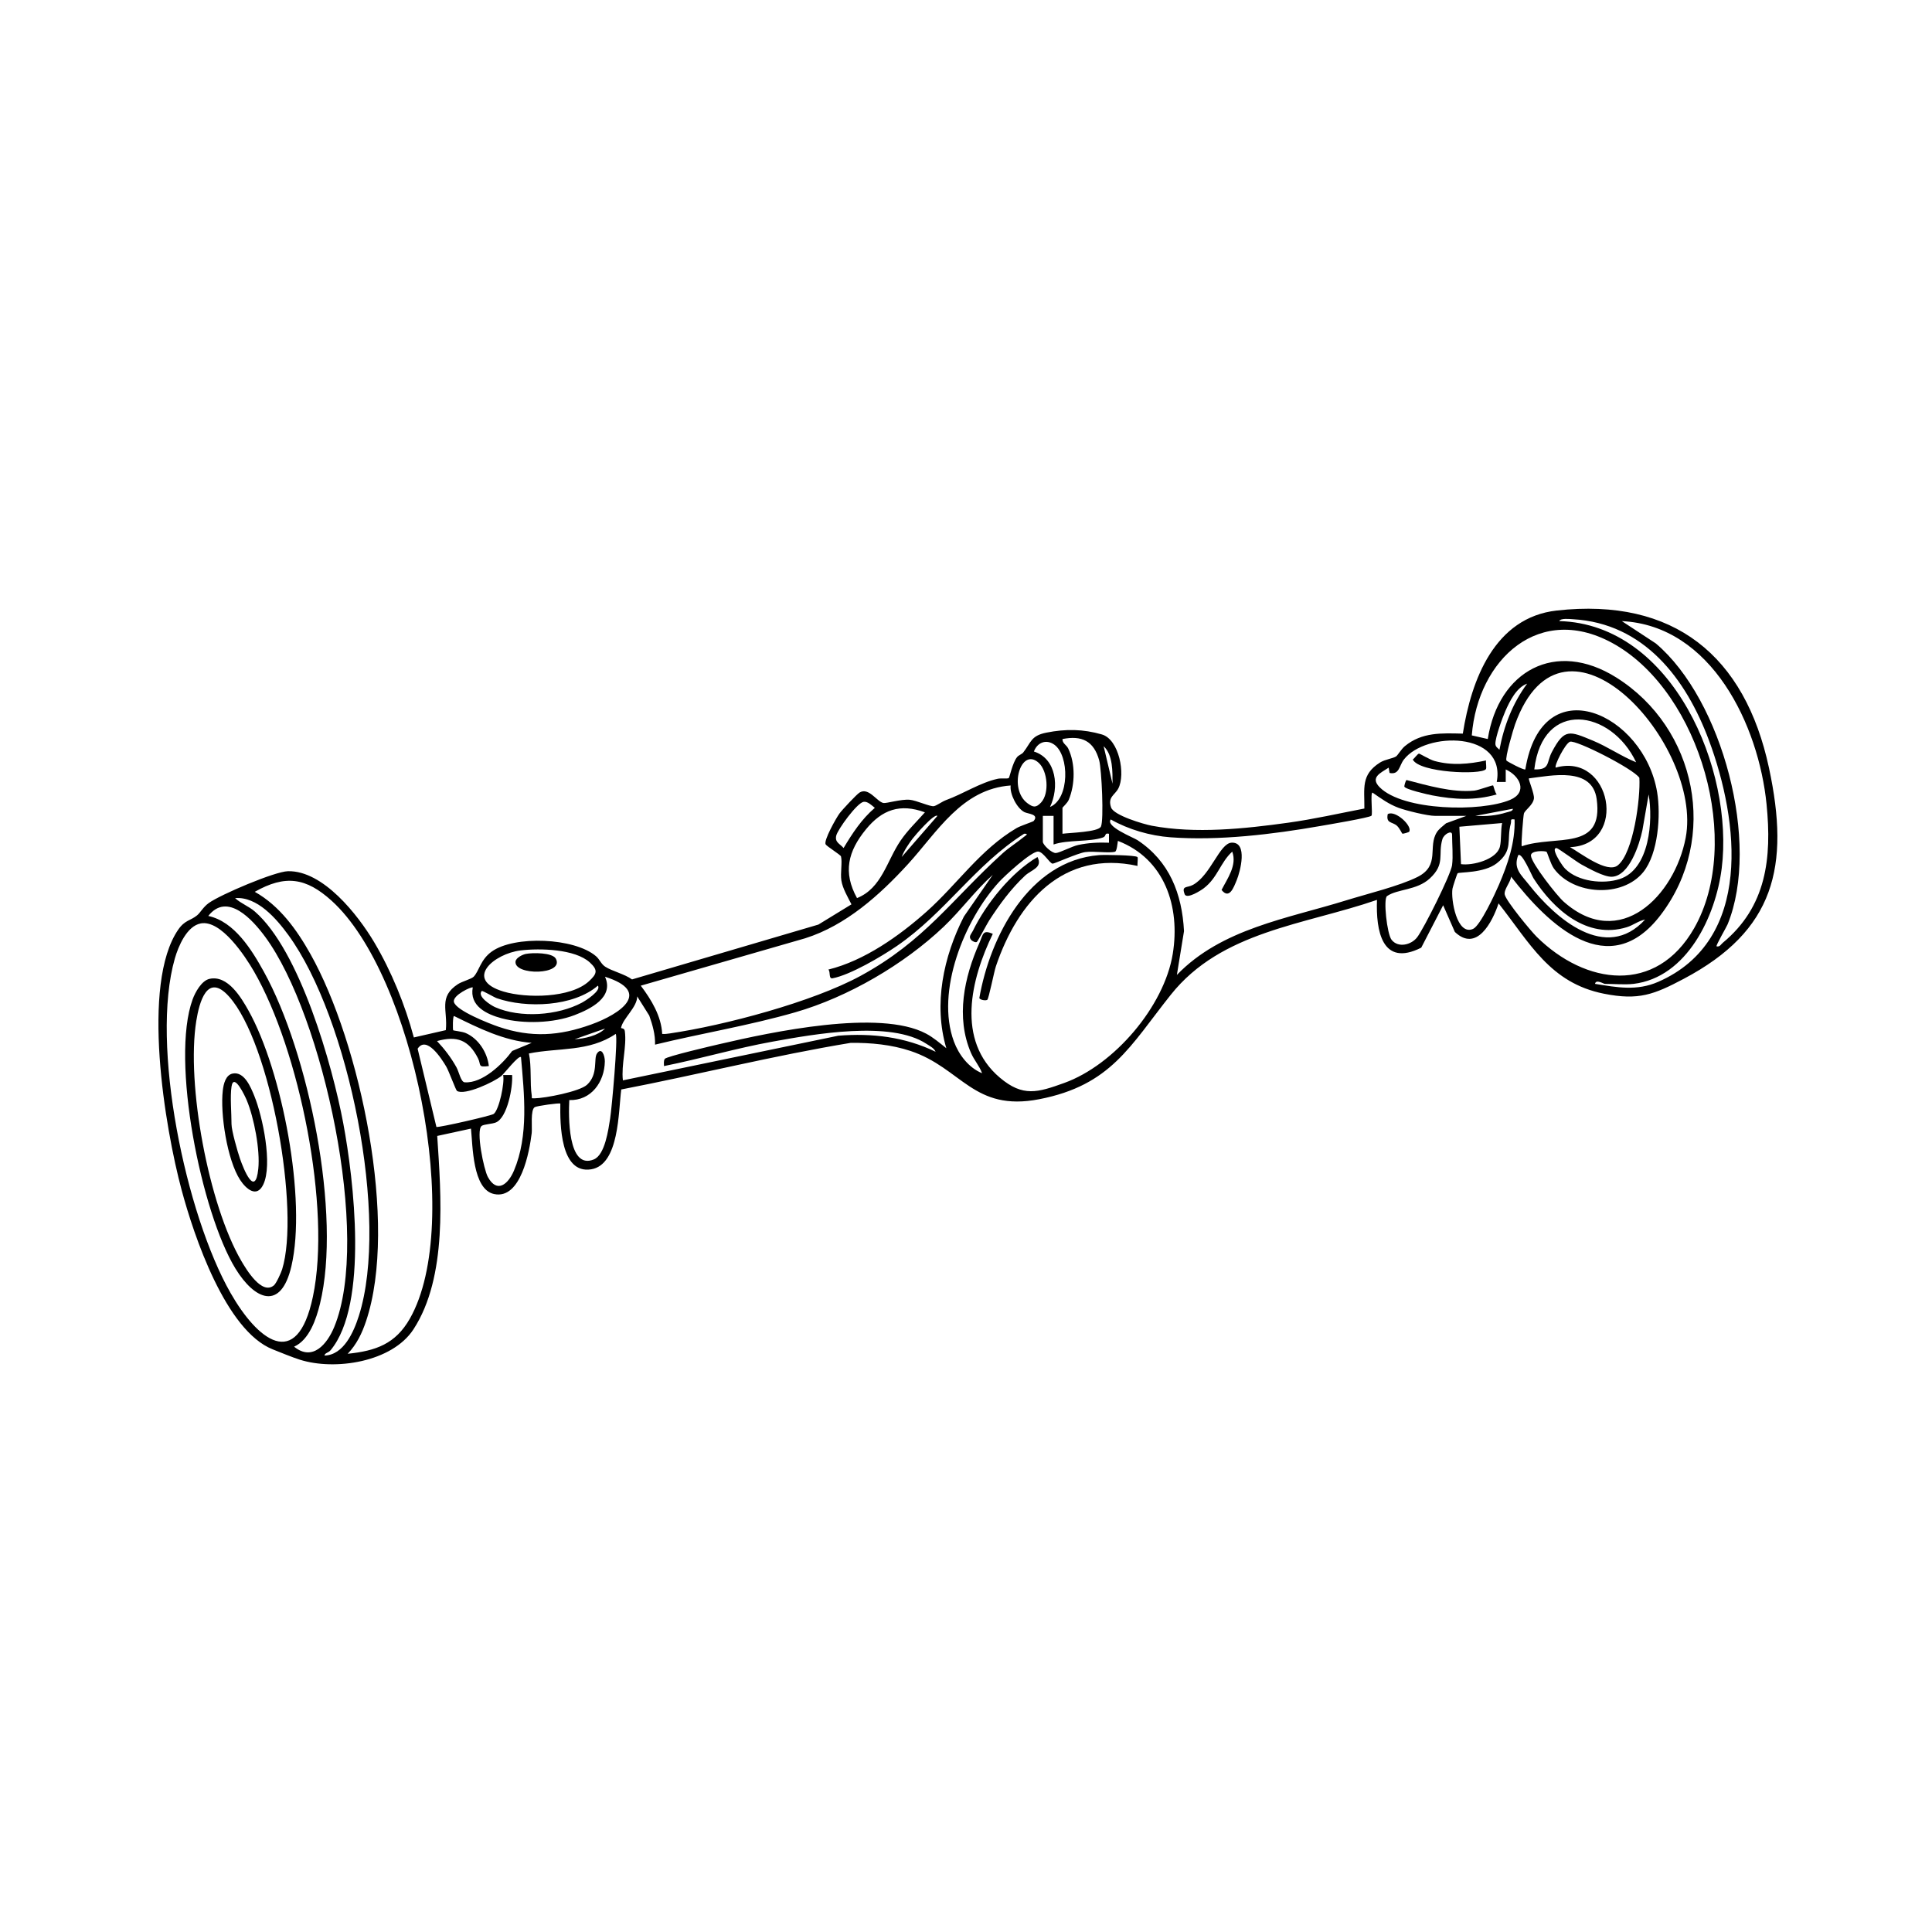 <svg viewBox="0 0 1080 1080" xmlns="http://www.w3.org/2000/svg" data-name="line trace" id="line_trace">
  <defs>
    <style>
      .cls-1 {
        fill: #000000;
      }
    </style>
  </defs>
  <g>
    <path d="M293.98,533.24c3.57-.71,14.91-.87,16.78,2.75,4.73,9.15-23.4,9.44-22.58,1.54.22-2.16,3.94-3.92,5.79-4.29Z" class="cls-1"></path>
    <g>
      <path d="M117.16,547.18c10.14-2.22,17.66,10.42,21.77,17.77,18.77,33.57,32.61,105.69,23.96,142.89-5.84,25.11-20.46,18.97-31.28,1.29-19.05-31.13-36.33-116.46-23.95-150.43,1.44-3.96,5-10.54,9.49-11.52ZM153.12,718.52c1.33-1.11,3.97-6.95,4.58-8.89,10.11-32.55-6.27-126.62-29.76-152.66-12.11-13.43-16.53,3.23-18.22,13.77-5.66,35.44,6.92,102.81,25.18,134.11,2.82,4.84,11.48,19.3,18.22,13.67Z" class="cls-1"></path>
      <path d="M130.17,600.1c6.45-1.17,10.05,7.73,12.01,12.57,4.63,11.41,10.31,38.32,5,49.48-3.67,7.73-9.68,2.43-12.95-2.57-7.25-11.1-11.21-37.03-9.68-50.04.41-3.52,1.57-8.71,5.63-9.44ZM129.42,607.43c-.85,5.54,0,14.9,0,20.98,0,3.51,3.37,15.36,4.72,19.25,2.14,6.18,8.57,22.02,10.25,5.71,1.08-10.54-2.37-28.59-6.5-38.43-.86-2.05-7.22-15.71-8.47-7.51Z" class="cls-1"></path>
    </g>
  </g>
  <g>
    <path d="M837.7,505.04c-3.48,10.39-12.23,27.49-24.43,15.92l-6.54-14.92-12.25,23.72c-22,11.06-25.38-9.6-24.74-26.72-40.51,14-86.86,17.37-115.27,53.05-22.81,28.64-33.39,50.57-73.49,58.37-36.84,7.17-43.37-17.42-72-26.97-10.65-3.55-22.2-4.64-33.41-4.53-43.02,7.1-85.46,17.79-128.28,26.06-1.63,12.23-1.06,42.08-16.82,44.63-17.29,2.79-17.42-25.35-17.24-36.73-.51-.51-13.18,1.31-14.29,1.97-2.54,1.51-1.35,11.51-1.71,14.5-1.25,10.29-6.04,37.23-21,34.09-12.12-2.54-11.95-27.06-12.95-36.58l-18.87,4.1c2.19,33.28,5.79,78.85-13.28,108.1-11.96,18.34-43.84,23.22-63.54,16.97-4.15-1.31-11.06-4.14-15.19-5.79-26.24-10.47-43.97-63.36-50.86-89-9.35-34.77-22.84-115.11-1.91-145.61,3.69-5.37,6.88-4.99,10.52-7.97,1.96-1.6,3.33-4.58,6.57-6.91,6.54-4.71,36.86-17.61,44.23-17.78,19.7-.46,39.12,24.41,48.21,39.68,9.64,16.21,17.28,35.03,22.18,53.25l17.88-4.09c1.16-11.15-4.28-18.49,6.76-25.71,2.3-1.5,7.58-2.87,8.82-4.17,3.05-3.19,3.74-9.43,10-13.98,12.63-9.18,46.37-7.8,58.38,2.55,2.08,1.79,2.77,4.3,5.14,5.85,3.74,2.45,10.89,4.11,14.98,7.11l104.17-30.65,18.5-11.32c-1.99-3.91-4.95-8.92-5.63-13.25-.66-4.24.59-10.2-.22-13.54-.21-.84-7.87-5.59-8.57-6.71-1.29-2.06,5.88-14.79,7.73-17.3,1.47-2,9.6-10.73,11.28-11.73,5.1-3.03,9.58,5.11,13.26,5.88,1.59.33,9.89-2.24,14.74-1.8,3.76.34,11.51,3.98,13.5,3.57,1.59-.33,4.59-2.58,6.71-3.36,9.95-3.65,19.08-9.79,29-11.96,1.76-.39,5.39.11,6.11-.38.53-.35,2.09-8.62,4.71-11.77.91-1.09,2.64-1.57,3.42-2.57,4.46-5.7,4.24-9.33,12.91-11.06,10.8-2.16,20.62-2.01,31.06,1.02,9.58,2.79,13.31,22.25,9.16,30.2-1.95,3.73-6.07,4.75-4.03,10.63,1.54,4.43,18.17,9.32,22.77,10.19,24.33,4.59,51.88,1.7,76.29-1.7,14.27-1.99,28.4-5.19,42.52-7.92.12-11.36-2.06-18.89,8.75-25.71,2.82-1.78,7.38-2.29,9.03-3.46.86-.61,2.91-4.09,4.82-5.67,9.6-7.93,20.63-7.31,32.43-7.03,4.73-30.09,17.75-64.95,52.56-68.82,65.42-7.27,105.14,25.23,118.59,87.99,11.83,55.19,3.18,90.98-47.6,117.87-16.67,8.83-25.25,12.21-44.66,8.35-30.19-6-41.45-28.4-58.89-50.48ZM913.11,549.99c-4.67.56-11.05,0-15.98,0-.67,0-5.06-2.78-5.49-.01,12.38,2.01,23.4,4.08,35.32-1.13,53.21-23.25,45.1-89.98,28.36-134.97-12.84-34.49-36.29-65.5-76.12-67.73-1.6-.09-6.85-.73-7.54,1.04,63.48,1.73,97.72,83.23,90.78,138.25-3.35,26.58-19.29,60.98-49.33,64.56ZM959.57,529.01c1.88.43,2.37-1.06,3.49-1.99,24.42-20.2,27.45-47.3,24.46-77.41-4.38-44-30.67-99.95-80.9-102.4l18.99,12.47c37.27,31.49,58.58,111.86,40.13,157.03-.68,1.66-6.65,11.81-6.17,12.3ZM859.02,523.67c27.34,27,66.71,32.42,87.98-4.73,27.39-47.86,3.45-131.1-44.07-158.57-42.19-24.38-76.83,8.29-80.19,50.72l8.94,2.03c5.99-38.09,37.79-55.78,71.85-34.39,44.92,28.22,57.47,89.69,24.89,132.62-29.03,38.25-62.8,5.77-83.73-21.31-.17,2.98-4.17,7.25-3.52,10.09.83,3.65,14.46,20.18,17.84,23.52ZM864.55,476.18c-.66-.57-9.03-.99-8.74,2.2.4,4.3,14.41,22.22,18.32,25.68,31.42,27.83,62.01-3.32,68.18-35.76,9.89-51.92-68.16-139.11-95.37-63.41-1.02,2.83-5.75,18.92-4.81,20.28.33.49,9.72,5.5,10.54,4.93,9.45-57.65,66.46-30.98,73.68,12.75,2.1,12.7.65,34.33-7.76,44.68-11.73,14.43-38.97,12.88-49.92-1.98-1.83-2.48-3.72-9.03-4.11-9.37ZM853.68,382.17c-5.97,2.11-9.78,9.87-12.16,15.3-1.66,3.78-5.68,14.76-5.58,18.38.05,1.68,1.26,2.22,2.26,3.26,2.49-13.37,7.41-26,15.48-36.95ZM914.61,426.11c-14.03-29.61-52.32-35.51-56.93,4,8.97.25,6.7-3.79,9.8-9.67,7.05-13.38,9.84-11.83,22.83-6.48,8.3,3.42,15.97,8.78,24.3,12.16ZM593.94,466.07c4.05-.57,19.96-.9,21.48-3.99,1.73-3.5.41-31.97-.96-37.01-2.98-10.92-9.8-14.07-20.52-11.94-.16,2.38,2.22,3.25,3.2,5.28,4.06,8.48,3.89,20.04.3,28.69-.78,1.88-3.51,4.2-3.51,4.49v14.49ZM586.96,451.09c11-4.48,10.91-28.8,2.37-34.84-4.56-3.22-9.5-1.17-11.37,3.85,12.79,4.02,14.19,20.32,9,30.99ZM836.69,437.11c5.27-28.33-39.7-28.37-51.94-12.49-2.63,3.41-2.44,8.63-7.97,7.47l-.51-2.97c-4.49,2.95-10.55,5.42-5,10.99,13.14,13.2,56.73,13.9,72.94,7,9.92-4.23,5.52-13.37-2.5-16.99v7s-5.01,0-5.01,0ZM904.33,483.75c8.85-7.08,12.76-37.85,12.09-48.96-3.39-5.06-35.53-21.37-38.8-20.16-2.72,1.01-8.96,13.52-7.96,14.47,31.08-8.78,40.77,43.18,7.99,44.46,5.71,3.19,20.75,14.93,26.68,10.19ZM621.91,438.1c-.03-6.64.32-16.03-4.97-20.97l4.97,20.97ZM580.65,426.43c-10.01-9.11-17.19,14.67-6.19,22.66,3.05,2.22,4.65,2.6,7.51-.48,4.76-5.12,3.67-17.63-1.32-22.18ZM850.69,473.07c18.87-6.54,45.93,3.16,41.86-26.38-2.51-18.2-25.24-13.13-37.88-11.57-.46.45,3.15,8.62,2.8,11.26-.49,3.73-4.98,6.35-5.59,8.41-.36,1.2-1.72,17.53-1.19,18.28ZM564.97,439.09c-27.4,1.94-41.04,26.06-57.42,43.98-15.82,17.3-34.73,34.27-57.46,41.44l-91.9,26.49c5.88,7.78,11.49,16.99,11.98,26.97,1.43.13,2.82-.06,4.23-.27,30.46-4.46,79.84-17.58,106.67-32.19,35.88-19.53,50.82-42.55,79.37-68.48,3.66-3.32,8.06-6,11.85-9.13.89-.73,3.22-1.97.19-1.82-27.44,17.4-44.03,44.15-71.13,62.74-8.57,5.88-26,16.16-35.91,18.05-2.42.46-1.03-3.55-2.38-4.87,20.11-4.95,39.67-18.82,54.97-32.46,17.21-15.35,29.85-34.61,50.26-46.64,2.1-1.24,9.2-3.55,9.53-3.95,3.21-3.89-3.2-3.93-5.24-5-4.17-2.17-8.22-10.17-7.62-14.87ZM819.71,456.08h-17.48c-4.29,0-16.09-2.91-20.46-4.52-5.33-1.96-9.9-5.27-14.5-8.48-1.37-.03.18,11.97-.61,12.9-.95,1.11-25.07,5.15-28.68,5.78-26.53,4.64-56.66,8.29-83.59,6.3-11.45-.85-23.51-4.32-33.47-9.98-3.12,3.94,12.67,10.08,14.91,11.55,17.91,11.81,24.94,30,26.04,50.88l-3.99,24.48c25.04-25.95,61.69-31.44,94.66-41.69,11.41-3.55,29.78-8,39.87-13.08,12.9-6.49,5.52-16.93,10.86-25.1,1.15-1.77,3.45-3.5,5.09-4.9l11.34-4.14ZM875.01,485.7c7.13,7.15,21.19,8.7,30.44,5.68,16.76-5.48,18.68-32.74,16.15-47.28l-3.48,19.98c-1.64,7.85-7.32,25.6-17.01,26.03-4.42.2-13.01-4.64-17.14-6.89-2.53-1.38-12.99-9.11-13.82-9.14-1.51-.06-1.05,1.55-.68,2.63.85,2.45,3.72,7.16,5.53,8.98ZM482.79,448.22c-3.67.52-14.46,15.37-15.31,18.85-.92,3.78,1.9,4.48,4.09,6.98,4.94-8.26,10.08-16.14,17.46-22.46-1.71-1.36-3.98-3.69-6.24-3.37ZM517.02,454.1c-13.82-5.1-23.94-1.51-32.94,9.5-10.04,12.28-12.97,24-5,38.44,13.87-5.56,16.59-20.74,24.33-32.1,4-5.87,8.98-10.57,13.62-15.84ZM845.68,452.1l-20.97,3.98c5.98.35,11.79-.15,17.51-1.96,1.08-.34,3.62-.62,3.46-2.02ZM524.02,456.09c-1.73-1.58-12.53,10.95-13.82,12.65-2.2,2.92-4.9,6.88-6.15,10.32l19.97-22.97ZM588.95,456.08h-5.99v14.49c0,1.67,5.02,6.47,7.32,6.27s8.92-3.74,12.43-4.49c5.66-1.22,11.43-1.5,17.21-1.27v-5c-2.81-.6-1.16,1.31-3.43,2.09-7.49,2.58-19.56,1.16-27.54,3.9v-15.98ZM846.68,458.09c-2.85-.47-1.66.6-2.13,2.31-2.54,9.22,1.6,14.8-7.84,22.18-7.2,5.63-21.03,4.83-21.89,5.59-.34.3-2.74,7.73-2.88,8.62-.97,5.97,2.46,26.42,11.5,22.48,4.04-1.76,12.29-19.6,14.42-24.55,4.97-11.55,9.21-23.8,8.81-36.63ZM839.69,460.08l-23.89,2.07.91,20.91c6.57.94,19.95-2.61,21.74-9.73.9-3.56.4-9.33,1.24-13.25ZM811.72,483.56c.64-4.77,0-11.86,0-16.98,0-2.78-4.55-.35-5.41,2.53-2.6,8.7,1.81,13.78-7.05,21.96-7.26,6.71-18.15,5.84-23.9,9.85-2.16,1.51-.04,21.17,2.55,24.45,3.69,4.67,11.03,2.84,14.29-1.42,3.78-4.96,18.8-34.9,19.54-40.4ZM554.98,522.03c-12.25,25.26-20.75,59.53,3.98,80.42,12.85,10.85,21.1,8.28,35.93,2.94,27.91-10.04,55.9-42.76,60.69-72.18,4.29-26.41-4.51-53.1-30.67-63.15-.22,1.24-.56,5.77-1.62,6.06-3.41.93-11.83-.45-16.61.2-4.22.57-17.29,6.54-18.25,6.47-1.64-.13-5.15-6.52-8.03-6.77-3.73-.33-18.82,13.61-21.94,17.02-19.3,21.12-35.58,61.17-25.22,89.18,2.74,7.4,8.26,14.65,15.74,17.72-1.45-4.09-4.39-7.2-6.17-11.31-8.65-20.01-3.83-42.35,4.7-61.58,2.11-4.76,1.76-7.55,7.46-5.02ZM919.61,514.04c-3.67.72-6.56,3.13-10.21,4.27-22.23,6.9-41.01-9.95-52.15-27.33-1-1.56-6.48-14.8-8.56-12.9-2.93,7.53,1.73,11.01,6.01,16.46,14.85,18.89,42.92,43.54,64.91,19.51ZM529,585.95c-7.3-24.57-1.58-51.23,9.83-73.6l16.14-23.31c-9.91,8.87-17.81,19.85-27.44,29-22.24,21.13-53.49,39.35-83.02,47.85-25.64,7.38-52.41,11.75-78.33,18.07.17-5.57-1.39-11.05-3.24-16.25l-6.74-10.72c.04,6.01-7.96,12.25-9.01,17.5-.12.59,1.83-.07,2.09,1.9,1.17,8.77-2.08,18.62-1.08,27.54l120.38-24.96c18.96-1.52,37.19.65,54.43,8.97-.9-2.09-3.28-3.21-5.08-4.4-20.01-13.21-62.99-5.43-86.01-1.27-20.47,3.69-40.38,9.59-60.75,13.67.03-1.32-.33-2.82.46-4.03.87-1.34,26.68-7.34,30.69-8.27,28.88-6.73,89.31-19.69,115.37-5.84,4.11,2.18,7.69,5.31,11.31,8.16ZM194.36,756.77c15.79-1.63,26.73-5.52,34.77-19.67,30.24-53.2,1.93-192.26-43.75-233.58-14.28-12.92-25.92-14.65-42.96-4.99,13.87,7.77,23.47,21.16,31.13,34.8,27.83,49.5,49.25,151.03,31.07,205.24-2.29,6.82-5.25,12.96-10.26,18.2ZM181.37,757.77c10.77-.28,16.39-13.25,19.24-22.21,17.25-54.25-5.68-166.6-39.41-212.86-6.69-9.17-17.44-21.67-29.78-20.65,3.23,3,7.56,4.49,11,7.47,25.2,21.85,43.38,85.95,49.46,118.37,5.88,31.34,14.21,101.2-7.05,126.86-1.31,1.57-3.21,1.47-3.46,3.02ZM164.39,752.8c10.38,8.42,18.51-1.48,22.45-11.02,20.71-50.1-6.29-174.24-38.61-218.09-6.96-9.45-21.1-25.27-31.8-11.67,14.66,3.13,24.37,19.06,31.14,31.31,24.9,45.04,43.49,135.62,31.3,185.49-2.07,8.46-5.95,20.18-14.48,23.99ZM112.2,516.21c-7.79,1.47-12.52,12.82-14.46,19.57-13.86,48.33,6.18,143.31,31.17,187.05,14.72,25.77,37.05,44.61,46.01,2.01,10.39-49.41-7.59-137.97-32.98-181.87-4.91-8.49-18.33-28.92-29.73-26.77ZM291.04,531.29c-14.77,1.76-32.07,16.27-9.57,23,12.78,3.82,37.51,3.69,47.77-5.78,4.46-4.12,5.2-6.18.47-10.5-8.27-7.56-27.99-8-38.67-6.72ZM264.28,551.99c-.56-.64-11.36,4.33-10.54,8.08,1.07,4.85,19.94,12.18,25.01,13.91,18.15,6.18,33.83,5.16,51.71-1.27,16.16-5.81,34.48-18.25,7.74-26.71,5.22,11.57-8.21,18.06-17,21.45-11.76,4.53-28.56,5.04-40.72,1.8-8.49-2.26-18.12-6.86-16.21-17.26ZM269.28,553.99c-2.69,3.02,5.12,7.97,7.46,9.01,14.14,6.25,34.95,4.73,48.52-2.48,1.87-1,11.09-6.76,8.94-9.53-13.67,11.82-40.04,12.72-56.47,7.03-1.57-.54-8.08-4.44-8.45-4.03ZM297.25,582.97c-15.56-1.19-29.68-8.25-43.44-15.01-.76-.02-.75,7.68-.47,7.96.25.25,4.96.69,6.95,1.54,7.13,3.07,12.12,10.84,12.98,18.47-6.49.84-4.15-.58-6.09-4.38-5.18-10.18-11.66-12.68-22.88-9.59,4.24,4.53,7.81,9.17,10.84,14.62,1.47,2.63,2.47,8.29,4.63,8.44,9.86.69,21.15-10.18,26.54-17.52l10.93-4.54ZM338.21,574.97l-16.98,5.97c5.37-.29,13.16-1.98,16.98-5.97ZM318.23,614.93c-.41,8.1-1.08,39.29,13.73,33.2,6.26-2.58,8.12-16.68,9.11-22.85.89-5.57,4.52-45.4,3.12-47.32-15.02,10.17-31.85,7.59-48.52,10.94,1.56,7.46.49,16.36,1.58,23.56.23,1.55-.61,1.53,1.51,1.51,5.94-.07,25.24-3.77,29.4-7.59,6.39-5.87,3.56-14.52,5.53-17.44,2.65-3.93,4.47,1.29,4.42,4.41-.18,11.46-7.63,21.99-19.87,21.6ZM255.43,609.79c-.62-.4-4.49-10.99-5.96-13.52-2.72-4.66-11.1-17.57-16.01-10.02l10.5,43.73c1.61.36,30.78-6.28,32.06-7.31,3.03-2.43,6.19-17.48,5.24-21.73h5c.52,6.59-2.6,23.7-8.98,26.49-2.11.92-6.72.99-8.03,1.96-3.31,2.48,1.19,24.37,3.47,28.55,5.18,9.45,11.41,3.93,14.57-3.51,8.34-19.66,5.75-42.81,3.95-63.46-1.2-1.41-9.37,9.16-10.97,10.5-3.96,3.3-20.54,11.11-24.85,8.34Z" class="cls-1"></path>
    <path d="M635.85,479.11c.44.46-.16,3.77.05,4.94-41.58-9.09-67.06,20.15-79.2,56.16-1.01,3-3.99,18.14-4.79,18.68s-3.68.25-4.47-.9c5.99-34.48,27.78-76.86,66.94-79.97,2.89-.23,20.38-.04,21.46,1.09Z" class="cls-1"></path>
    <path d="M579.95,479.06c3.11,6.01-3.32,7.05-6.99,10.48-7.78,7.25-14.21,16.04-19.99,24.97-1.23,1.9-6.35,11.71-6.95,12.07-.77.46-2.61-.58-3.04-1.06-1.8-2-.08-3.23.86-5.16,7.36-15.17,21.53-32.75,36.11-41.29Z" class="cls-1"></path>
    <path d="M688.83,476.07c-6.69,6.07-8.14,14.58-15.95,20.5-1.67,1.27-9.06,5.98-10.55,3.52-2.09-5.25,1.21-3.59,4.6-5.47,9.92-5.51,14.82-23.19,21.5-23.56,9.3-.5,4.87,16.2,2.89,20.97-1.68,4.04-4.09,10.96-8.46,5.45,3.31-6.49,8.76-13.82,5.97-21.41Z" class="cls-1"></path>
    <g>
      <path d="M787.69,465.01c-.12.16-3.41,1.26-3.8.98-.22-.15-1.55-3.15-3.08-4.47-2.58-2.22-6.14-1.14-5.05-6.43,4.28-2.45,14.14,6.87,11.93,9.92Z" class="cls-1"></path>
      <path d="M834.68,439.1c.21.17,1.04,4.07,2.01,4.99-12.22,3.49-23.63,2.9-36,.54-2.43-.46-15.43-3.41-15.67-4.98-.05-.31.74-3.54,1.28-3.6,11.77,3.04,25.54,7.12,37.78,5.92,2.57-.25,10.17-3.22,10.59-2.88Z" class="cls-1"></path>
      <path d="M830.69,425.12c-.21,1.24.46,4.21-.1,4.88-2.77,3.29-37.04,1.99-40.83-5.39.87-.65,2.76-3.32,3.47-3.33.48,0,6.06,3.41,8.7,4.12,9.71,2.63,19.04,1.76,28.76-.29Z" class="cls-1"></path>
    </g>
  </g>
</svg>